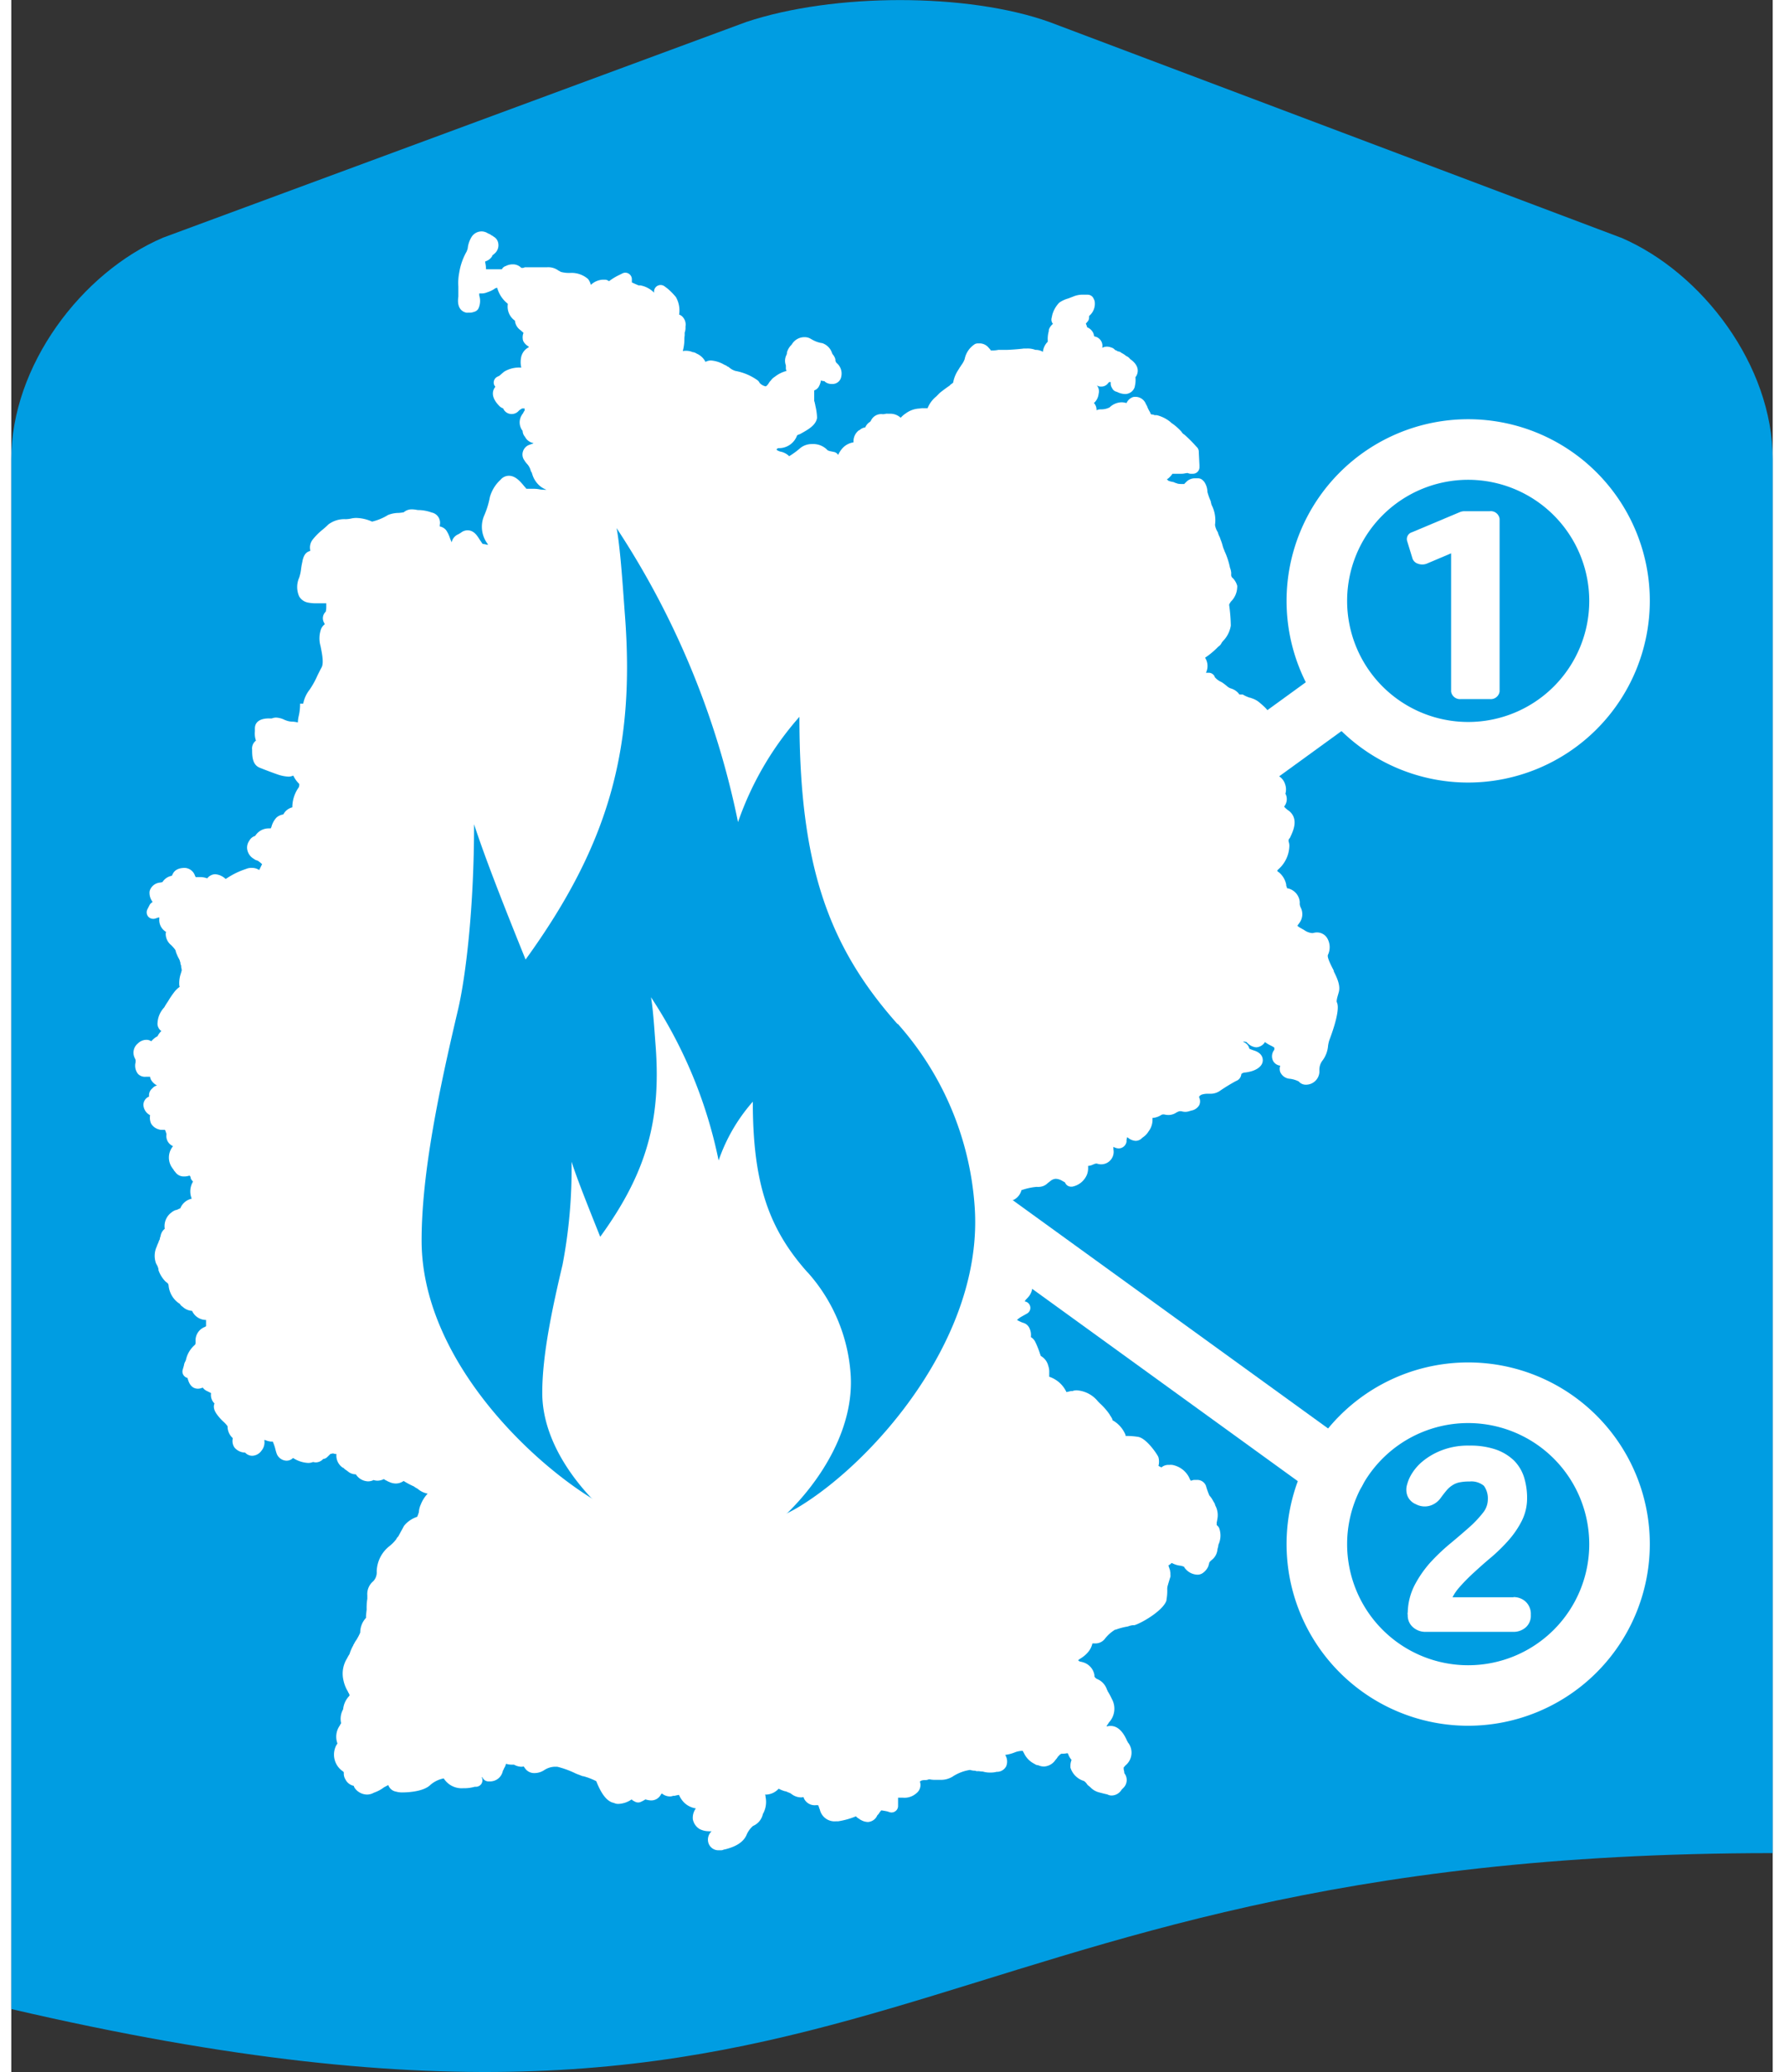 <?xml version="1.0" encoding="UTF-8"?>
<svg width="31px" height="36px" xmlns="http://www.w3.org/2000/svg" xmlns:xlink="http://www.w3.org/1999/xlink" id="Ebene_1" viewBox="0 0 297.83 350.3">
  <rect x="0" y="0" width="297.83" height="350.3" fill="#333333" stroke="none"/>
  <defs>
    <style>.cls-1{fill:none;}.cls-2{clip-path:url(#clip-path);}.cls-3{fill:#009de2;}.cls-4{fill:#fff;}</style>
    <clipPath id="clip-path" transform="translate(-522 -342.82)">
      <rect class="cls-1" x="522" y="342.82" width="297.83" height="350.3"></rect>
    </clipPath>
  </defs>
  <title>Gabi-Gas</title>
  <g class="cls-2">
    <path class="cls-3" d="M794.17,383l-96.64-36.46c-13.81-4.94-36.47-4.94-51.27,0L547.65,383C533.84,388.91,522,404.67,522,420.45v262c148.89,34.64,148.93-26.35,297.83-26.36V420.45c0-15.78-11.85-31.54-25.66-37.46" transform="translate(-522 -342.82)"></path>
  </g>
  <g class="cls-2">
    <path class="cls-4" d="M745.69,507.05l-.26-.5c-.65-1.26-.92-2-.81-2.3a3,3,0,0,0-.1-2.8,2,2,0,0,0-1.75-1,2.14,2.14,0,0,0-.65.1,1.26,1.26,0,0,1-.27,0,2.74,2.74,0,0,1-1.25-.51l-.53-.3a3.74,3.74,0,0,1-.58-.38.41.41,0,0,0,0-.11,3.58,3.58,0,0,0,.28-.37,2.47,2.47,0,0,0,.21-2.72l-.06-.19a1.29,1.29,0,0,1-.06-.48,1.49,1.49,0,0,0,0-.21,2.59,2.59,0,0,0-2-2.28l-.12,0a4.26,4.26,0,0,1-.17-.49.76.76,0,0,0,0-.15,3.57,3.57,0,0,0-1.15-2,1.18,1.18,0,0,0-.28-.2.21.21,0,0,1-.06-.08.36.36,0,0,0,0-.11c0-.06.1-.12.15-.18a5.45,5.45,0,0,0,1.87-3.93,2.1,2.1,0,0,0-.13-.8c0-.06,0-.23,0-.27a.61.61,0,0,0,.07-.14.89.89,0,0,0,.23-.34l.13-.28c.38-.86,1.29-2.85-.4-4.16a3.63,3.63,0,0,1-.79-.69,2,2,0,0,0,.32-2,.7.7,0,0,0-.1-.16,2.66,2.66,0,0,0-.08-1.72l-.06-.16a2.44,2.44,0,0,0-1.69-1.41,1.59,1.59,0,0,0-.74-.16,3.66,3.66,0,0,1-.66-.1c0-.15-.09-.29-.14-.41l-.06-.17a1.15,1.15,0,0,0-.12-.25,3.38,3.38,0,0,1-.3-.86,2.6,2.6,0,0,0-.58-1.46,3.47,3.47,0,0,1,.49-.69,2,2,0,0,0,.22-.26l.05-.05a1.61,1.61,0,0,0,.28-.24,2.55,2.55,0,0,0,.42-2.91.66.66,0,0,0-.09-.19.08.08,0,0,1,0-.05.88.88,0,0,1,0-.33l.07-.06a1.72,1.72,0,0,0,.53-1.23c0-1.12-1.06-2-1.92-2.73a3.72,3.72,0,0,0-1.29-.71l-.23-.09-.06,0a5.11,5.11,0,0,1-1.24-.55h-.57a2.63,2.63,0,0,0-1.36-1,2,2,0,0,1-.61-.3,9.63,9.63,0,0,0-1-.77l-.22-.11a3,3,0,0,1-1-.79l0-.07a1.11,1.11,0,0,0-1-.64H724a2.57,2.57,0,0,0,.05-2.17.34.34,0,0,0-.06-.12l-.13-.26a13.08,13.08,0,0,0,2.23-1.87,1.39,1.39,0,0,0,.56-.64l.21-.28a4.78,4.78,0,0,0,1.34-2.62,27.38,27.38,0,0,0-.27-3.44,1,1,0,0,1,0-.15,4.29,4.29,0,0,1,.28-.47,3.54,3.54,0,0,0,1.07-2.37,1.27,1.27,0,0,0,0-.34,3.08,3.08,0,0,0-.74-1.27.69.69,0,0,0-.13-.11.77.77,0,0,1-.14-.55v-.23a1.06,1.06,0,0,0-.05-.31c0-.17-.11-.38-.17-.62a12.35,12.35,0,0,0-.93-2.79l0-.05a4.74,4.74,0,0,1-.29-.78,7,7,0,0,0-.28-.88c-.08-.2-.15-.4-.2-.57a3.68,3.68,0,0,1-.35-.88,3,3,0,0,1-.47-1.23,5.63,5.63,0,0,0-.59-3.4,3.85,3.85,0,0,0-.1-.4v0a.79.79,0,0,0-.08-.31,9.56,9.56,0,0,1-.51-1.46,3.1,3.1,0,0,0-.53-1.69,1.37,1.37,0,0,0-.16-.18l-.12-.12a1.11,1.11,0,0,0-.77-.31h-.48a2,2,0,0,0-1.59.69,1.12,1.12,0,0,0-.26.27H720a3.47,3.47,0,0,1-.8-.06,1.82,1.82,0,0,0-.4-.13h0a1.25,1.25,0,0,0-.36-.15,3.59,3.59,0,0,1-.79-.21,3,3,0,0,0-.26-.23,2.48,2.48,0,0,0,.53-.44,2.68,2.68,0,0,0,.41-.51h1.55a2.73,2.73,0,0,0,.59-.07,3.19,3.19,0,0,1,.37-.05h.1a1.08,1.08,0,0,0,.5.12h.35a1.1,1.1,0,0,0,1.11-1.11v-.35s-.11-2.17-.11-2.17v-.1a1.12,1.12,0,0,0-.34-.79l-.1-.1a24.46,24.46,0,0,0-2-2l-.16-.1s-.11-.06-.3-.34a.7.7,0,0,0-.13-.16,9,9,0,0,0-1.38-1.22l-.1-.07a.43.43,0,0,1-.17-.13l-.13-.12a5.91,5.91,0,0,0-2.31-1.15l-.27,0h-.1a1.06,1.06,0,0,0-.5-.12h-.06a2.76,2.76,0,0,1-.17-.27.43.43,0,0,0,0-.07,5.15,5.15,0,0,1-.48-.93.67.67,0,0,0-.09-.21l-.16-.29a1.89,1.89,0,0,0-1.62-1.2h-.24a1.06,1.06,0,0,0-.35.05,1.84,1.84,0,0,0-1.06,1,2.85,2.85,0,0,0-.86-.13,3,3,0,0,0-2,.86,3.08,3.08,0,0,1-1.43.33,1.81,1.81,0,0,0-.78.15.25.25,0,0,1,0-.12,1.7,1.7,0,0,0-.44-1.1,2.4,2.4,0,0,0,.79-1.55,1.6,1.6,0,0,0-.31-1.45h0a1.11,1.11,0,0,0,.65.22h.11a1.41,1.41,0,0,0,1.17-.59l.09-.1.07-.07.27,0a3.29,3.29,0,0,0,0,.42,1.48,1.48,0,0,0,.12.41l.13.23a1.09,1.09,0,0,0,.79.59,3.19,3.19,0,0,0,1.38.37,1.7,1.7,0,0,0,1.65-1.24s0-.05,0-.06a4.5,4.5,0,0,0,.11-1.51c0-.08.11-.17.16-.27.23-.41.68-1.63-1.06-2.83a1.47,1.47,0,0,0-.63-.5l-.13-.09a3.42,3.42,0,0,0-.69-.44,1,1,0,0,0-.64-.27,1.22,1.22,0,0,0-.44-.22l0,0-.09-.09a1.17,1.17,0,0,0-.6-.35,1.92,1.92,0,0,0-.7-.14,1.67,1.67,0,0,0-.8.2,1.61,1.61,0,0,0-1.34-1.93h0a1.14,1.14,0,0,0-.09-.26l0-.09a1.9,1.9,0,0,0-1.12-1.19,0,0,0,0,1,0,0,3.21,3.21,0,0,0-.22-.62l.28-.33a1.06,1.06,0,0,0,.27-.72v-.11l0-.1a1,1,0,0,1,.17-.19,2.67,2.67,0,0,0,.78-2.29,1.2,1.2,0,0,0-.09-.29l-.11-.23a1.09,1.09,0,0,0-1-.63h-.6a4.1,4.1,0,0,0-1.85.32l-.45.17a3.83,3.83,0,0,1-.46.17,4.92,4.92,0,0,0-1.31.6,1.09,1.09,0,0,0-.17.13,4.85,4.85,0,0,0-1.13,2l-.13.6a1.11,1.11,0,0,0,.24.94,2.19,2.19,0,0,0-.7,1l0,.09a.61.61,0,0,0,0,.12,4.87,4.87,0,0,0-.18,1.55v.26a2.81,2.81,0,0,0-.82,1.71,2.29,2.29,0,0,0-1.27-.33h0l-.14-.05a3.63,3.63,0,0,0-1.31-.18h-.51c-.81.11-2.44.23-3.06.23h-1a1.09,1.09,0,0,0-.26,0,4.75,4.75,0,0,1-1.17.09h-.1a.92.92,0,0,0-.19-.28,1.14,1.14,0,0,1-.11-.11,2,2,0,0,0-1.51-.8h-.36a1.21,1.21,0,0,0-.49.11,3.9,3.9,0,0,0-1.75,2.55,3.81,3.81,0,0,1-.55,1,1.38,1.38,0,0,0-.14.24h0a.76.76,0,0,0-.17.23l-.2.33a5.64,5.64,0,0,0-.89,2.19l-.12.09a.39.39,0,0,0-.1.08,1.24,1.24,0,0,0-.36.31c-.45.3-1.13.8-1.64,1.21l-.1.09-.52.53a4.92,4.92,0,0,0-1.48,2h-.79a.58.58,0,0,0-.18,0l-.38.05a4.25,4.25,0,0,0-2.36.84,4.07,4.07,0,0,0-.73.61l-.11.11a2.58,2.58,0,0,0-1.72-.68h-.48a1.26,1.26,0,0,0-.27,0,2.31,2.31,0,0,1-.56.08,1.9,1.9,0,0,0-2,1.1,1,1,0,0,1-.16.2,2,2,0,0,0-.8.94l0,0a1.62,1.62,0,0,0-.93.43.88.88,0,0,0-.36.24,2.35,2.35,0,0,0-.69,1.85v0a3.13,3.13,0,0,0-2,1.15l-.05.06a4.47,4.47,0,0,0-.55.91,1.09,1.09,0,0,0-.73-.5l-.54-.11a2.27,2.27,0,0,1-.5-.16,3.31,3.31,0,0,0-2.64-1.06,3.09,3.09,0,0,0-2,.68,13.12,13.12,0,0,1-1.87,1.37,2.86,2.86,0,0,0-1.57-.79c-.11-.06-.21-.09-.3-.13l-.18-.09a.56.56,0,0,1-.08-.15,0,0,0,0,1,0,0c.18-.2.26-.2.38-.2a3.24,3.24,0,0,0,3.08-2.14.68.68,0,0,1,.22-.14,1.58,1.58,0,0,0,.36-.14c1.28-.71,2.6-1.44,2.8-2.68a1.1,1.1,0,0,0,0-.18,10.4,10.4,0,0,0-.29-1.92c0-.14-.06-.27-.08-.39a1.46,1.46,0,0,0-.11-.39v-1.78a1.4,1.4,0,0,0,.83-.74,3.12,3.12,0,0,0,.31-.95,1.67,1.67,0,0,0,.63.12l0,.06a1.77,1.77,0,0,0,1.24.42,1.49,1.49,0,0,0,1.57-1.26,2.32,2.32,0,0,0-.66-2.17,1.22,1.22,0,0,0-.17-.15,1.52,1.52,0,0,1-.17-.39.49.49,0,0,0,0-.11,1,1,0,0,0,0-.1,2.1,2.1,0,0,0-.47-.85,1.15,1.15,0,0,0-.08-.15,2.6,2.6,0,0,0-1.73-1.74l-.08,0a4.89,4.89,0,0,1-1.61-.6l-.18-.1a1.87,1.87,0,0,0-1-.29A2.46,2.46,0,0,0,654,401l-.08.11a2.9,2.9,0,0,0-.77,1.3c0,.05,0,.09,0,.14a.9.9,0,0,1-.1.31,2.17,2.17,0,0,0-.08,1.72v.48a1,1,0,0,0,.11.47,5.29,5.29,0,0,0-2,1,2.11,2.11,0,0,0-.61.56l-.15.17a1.28,1.28,0,0,0-.17.22c-.37.61-.56.65-.61.65h0a1.88,1.88,0,0,1-1-.57,1.47,1.47,0,0,0-.3-.41,9.29,9.29,0,0,0-3.78-1.62,2.8,2.8,0,0,1-.94-.48c-.12-.11-.24-.18-.34-.26l-.08,0a1.06,1.06,0,0,0-.43-.26l-.13-.06a5.19,5.19,0,0,0-2.24-.71,1.89,1.89,0,0,0-.92.24,3,3,0,0,0-1.49-1.4,1.69,1.69,0,0,0-.54-.24l-.11,0a2.91,2.91,0,0,0-1.11-.24,2.6,2.6,0,0,0-.59.05,7.61,7.61,0,0,0,.27-2,4.51,4.51,0,0,1,.05-.65c0-.14,0-.3,0-.47a2.23,2.23,0,0,0,.14-.89V398a1.87,1.87,0,0,0-.34-1.43,1.51,1.51,0,0,0-.74-.57h0a4.52,4.52,0,0,0-.48-2.84.63.63,0,0,0-.13-.2,11.31,11.31,0,0,0-1.34-1.35l-.52-.39a1.11,1.11,0,0,0-1.77.89v.18a1.59,1.59,0,0,1-.13-.13,4.36,4.36,0,0,0-2.16-1.09l-.12,0-.19,0c-.39-.16-.83-.35-1.15-.51v-.53a1.11,1.11,0,0,0-1.1-1.11,1.06,1.06,0,0,0-.5.12l-.48.24h0a10,10,0,0,0-1.79,1.08,1.1,1.1,0,0,0-.7-.26h-.37a3.22,3.22,0,0,0-2,.88,2.65,2.65,0,0,0-.37-.86,2.09,2.09,0,0,0-.14-.17,4.28,4.28,0,0,0-2.81-1,5.46,5.46,0,0,1-1.77-.17,1.57,1.57,0,0,0-.37-.21,2.89,2.89,0,0,0-1.92-.57h-3.57a.85.85,0,0,0-.45.1,2.06,2.06,0,0,1-.36,0,1.94,1.94,0,0,0-1.46-.59,2.49,2.49,0,0,0-1.15.28,1.08,1.08,0,0,0-.67.55h-2.68a5.33,5.33,0,0,0-.14-1.15c0-.07,0-.12,0-.17a2.08,2.08,0,0,0,1.18-.89.21.21,0,0,1,0-.06l0-.05a2,2,0,0,0,.25-.2l.1-.09a1.83,1.83,0,0,0,.69-1.7,1.56,1.56,0,0,0-.82-1.22c-.09-.08-.18-.13-.26-.19l-.07,0h0a1.05,1.05,0,0,0-.44-.27l-.22-.11a1.94,1.94,0,0,0-1-.3,2,2,0,0,0-1.75,1l0,0a4.63,4.63,0,0,0-.62,1.91l-.17.48a10.49,10.49,0,0,0-1.26,3.58,9.14,9.14,0,0,0-.15,2.34c0,.16,0,.33,0,.49v1.23c-.32,2.14.85,2.61,1.37,2.71a1.46,1.46,0,0,0,.22,0h.36a2.08,2.08,0,0,0,.7-.14,1.14,1.14,0,0,0,.76-.59,3.09,3.09,0,0,0,.12-2.19.31.31,0,0,0,0-.1,1.6,1.6,0,0,0,0-.23l.36,0a2.39,2.39,0,0,0,1-.2,4.6,4.6,0,0,0,1.28-.62l.11-.08.13,0,.15-.09a5.14,5.14,0,0,0,1.62,2.58,1.62,1.62,0,0,1,.19.18,2.89,2.89,0,0,0,1.2,2.83,2.19,2.19,0,0,0,.95,1.61l.21.19.29.26a2,2,0,0,0-.13,1,1.06,1.06,0,0,0,.18.55,2.05,2.05,0,0,0,.81.75l0,.18-.06,0a2.4,2.4,0,0,0-1.12,1.35.7.7,0,0,0-.06.19,4.16,4.16,0,0,0,0,1.86,4.88,4.88,0,0,0-2.86.66l-.11.08-.73.63-.35.17a1.11,1.11,0,0,0-.61,1,1,1,0,0,0,.26.66l0,.06c-.44.56-.87,1.7.78,3.31l0,0a1.49,1.49,0,0,0,.29.2l.31.15,0,.07a1.55,1.55,0,0,0,1.47.85,1.58,1.58,0,0,0,1.14-.56,1.8,1.8,0,0,1,.38-.27l.17-.11h.43a.22.22,0,0,0,0,.08v.28a1.36,1.36,0,0,0-.26.45s0,0,0,0h0a1.27,1.27,0,0,0-.21.29,2.31,2.31,0,0,0,.13,2.69,1.55,1.55,0,0,0,.4,1,2,2,0,0,0,1.46,1.07l-.22.12a1.32,1.32,0,0,0-.35.12,1.73,1.73,0,0,0-1.22,1.13,1.65,1.65,0,0,0,.22,1.53l.06.09a1.37,1.37,0,0,0,.13.2l.18.23a2.67,2.67,0,0,1,.69,1.17.7.7,0,0,0,.08.2,2.13,2.13,0,0,0,.16.28s0,.07,0,.09l.05.13a4.14,4.14,0,0,0,1,1.69,3.56,3.56,0,0,0,1.39.9,2.45,2.45,0,0,1-.48,0,4.29,4.29,0,0,1-.77-.08,5.31,5.31,0,0,0-.91-.08c-.24,0-.46,0-.67,0l-.39,0c-.18,0-.19,0-.25-.09s-.15-.18-.24-.28c-.67-.82-1.51-1.83-2.64-1.83a1.85,1.85,0,0,0-1.42.68,6.24,6.24,0,0,0-1.8,2.93,14.4,14.4,0,0,1-1,3.21,4.81,4.81,0,0,0,.4,4.38l.31.46-.07,0-.13,0a3.53,3.53,0,0,0-.63-.13l-.08,0a1.58,1.58,0,0,1-.2-.26l-.3-.44c-.45-.72-1-1.61-2.08-1.61a1.78,1.78,0,0,0-1.07.37,5,5,0,0,1-.49.3,1.89,1.89,0,0,0-1.12,1.36c-.1-.21-.18-.44-.27-.66a5.44,5.44,0,0,0-.65-1.37,1.81,1.81,0,0,0-1.08-.65,2,2,0,0,1,0-.26,1.77,1.77,0,0,0-1.38-2.1,7,7,0,0,0-2-.41c-.18,0-.38,0-.6-.05a4.32,4.32,0,0,0-.74-.07,2,2,0,0,0-1.38.49,6.59,6.59,0,0,1-.88.11,4.91,4.91,0,0,0-1.78.35A9,9,0,0,1,583,431a6.85,6.85,0,0,0-2.65-.62,3.83,3.83,0,0,0-.93.11,5.38,5.38,0,0,1-.89.1,4.46,4.46,0,0,0-2.93.9c-.23.24-.55.52-.89.81a10.66,10.66,0,0,0-1.75,1.74,2.18,2.18,0,0,0-.42,1.75l0,.17c-.95.23-1.16,1.1-1.31,1.7l0,.07A11.83,11.83,0,0,0,571,439a7,7,0,0,1-.33,1.49,3.91,3.91,0,0,0,0,3.14,2.19,2.19,0,0,0,1.58,1.07,6.9,6.9,0,0,0,1.4.11c.38,0,.77,0,1.13,0l.48,0c0,.22,0,.42,0,.62a3.52,3.52,0,0,1-.09.8,1.5,1.5,0,0,0-.26,1.9c.06.13.08.16.07.25a1.8,1.8,0,0,0-.69,1.06,4.69,4.69,0,0,0,0,2.6l.06.31c.18.9.52,2.58.12,3.29-.22.39-.45.87-.7,1.37a14.65,14.65,0,0,1-1.32,2.39,5.49,5.49,0,0,0-1.09,2.37h-.53a8.74,8.74,0,0,1-.22,2.05,5.83,5.83,0,0,0-.15,1v.13a5.08,5.08,0,0,0-1-.14,2.94,2.94,0,0,1-.69-.1,5,5,0,0,1-.61-.22,3.51,3.51,0,0,0-1.37-.36,1.9,1.9,0,0,0-.73.14,4.81,4.81,0,0,1-.5,0c-.59,0-2.37.09-2.37,1.71,0,.16,0,.32,0,.47a3.65,3.65,0,0,0,.18,1.57,1.66,1.66,0,0,0-.65,1.53c0,1,0,2.55,1.3,3.06.62.25,2.18.85,2.92,1.1a6.59,6.59,0,0,0,1.9.4,1.9,1.9,0,0,0,.84-.18,4.73,4.73,0,0,0,1,1.4,1.13,1.13,0,0,1-.06.57,5.81,5.81,0,0,0-1.1,3.4A2.35,2.35,0,0,0,568,480.5a2.37,2.37,0,0,0-1,.4l-.17.14a3.66,3.66,0,0,0-.85,1.59l-.09.18,0,.05h-.38a2.68,2.68,0,0,0-2.27,1.27,1.68,1.68,0,0,0-1,.82,2,2,0,0,0-.37,1.28A2.26,2.26,0,0,0,563,488l.1.07a1.23,1.23,0,0,0,.32.17l.23.07a4.53,4.53,0,0,1,.77.62.78.78,0,0,0-.1.15l-.4.82a2.15,2.15,0,0,0-1.23-.36,2.22,2.22,0,0,0-1,.18,13.15,13.15,0,0,0-3.23,1.56l-.22.13a2.83,2.83,0,0,0-1.77-.8,1.75,1.75,0,0,0-1.34.7,3.42,3.42,0,0,0-1.16-.22h-.81c0-.07-.06-.14-.09-.2a1.91,1.91,0,0,0-1.73-1.35c-1.34,0-1.86.6-2.06,1.08a1,1,0,0,0-.12.25,2.36,2.36,0,0,0-1.6,1.07l0,0-.36.08a2,2,0,0,0-1.78,1.35,1.29,1.29,0,0,0-.05.35,2.53,2.53,0,0,0,.52,1.56l-.12.12a1.06,1.06,0,0,0-.4.44l-.36.71a1.13,1.13,0,0,0,.15,1.23,1.11,1.11,0,0,0,.84.37,1.06,1.06,0,0,0,.35-.05l.54-.18h.14v.21a2.33,2.33,0,0,0,1.14,2.23,1.21,1.21,0,0,0-.06.38,2.45,2.45,0,0,0,.92,1.85c.65.66.73.85.78,1a.37.37,0,0,1,0,.09,9.18,9.18,0,0,0,.42,1l.12.22a1.48,1.48,0,0,1,.16.39.9.9,0,0,0,.08.23.65.65,0,0,1,0,.13,2.18,2.18,0,0,0,.13.43,1.42,1.42,0,0,1,0,.2c.11.47.14.65,0,.87l0,.09a5.08,5.08,0,0,0-.32,2,1.07,1.07,0,0,0,.06.35.41.41,0,0,1,0,.07,4.19,4.19,0,0,0-1,1,13.49,13.49,0,0,0-.81,1.19l-.21.34a9.34,9.34,0,0,0-.57.92,4.18,4.18,0,0,0-1.15,2.86,1.57,1.57,0,0,0,.65,1.15,3.15,3.15,0,0,0-.65.89,2.24,2.24,0,0,0-.57.37,3.57,3.57,0,0,0-.48.47,1.46,1.46,0,0,0-.82-.25,2.08,2.08,0,0,0-1.45.62,2,2,0,0,0-.56,2.38l.06.14a2.78,2.78,0,0,1,.12.26v.4a2.26,2.26,0,0,0,.31,1.84,1.15,1.15,0,0,0,.14.17,1.62,1.62,0,0,0,1.25.44h.58l.17,0a1.37,1.37,0,0,0,.28.7,2.44,2.44,0,0,0,.9.77,1.43,1.43,0,0,0-.79.48,1.5,1.5,0,0,0-.57,1.29v.11a1.52,1.52,0,0,0-.95,1.44,2.06,2.06,0,0,0,1.13,1.7,2.47,2.47,0,0,0,.17,1.42,2.2,2.2,0,0,0,1.35,1,1.13,1.13,0,0,0,.36.06h.24a2.82,2.82,0,0,0,.39,0,1.13,1.13,0,0,0,.11.22,2,2,0,0,0,.13.4.94.94,0,0,1,0,.32,1.86,1.86,0,0,0,1.13,1.82,3,3,0,0,0-.14,3.67,1.46,1.46,0,0,0,.2.25,1.1,1.1,0,0,0,.28.4,1.73,1.73,0,0,0,1.54.8,2.48,2.48,0,0,0,.81-.12h.15a1.63,1.63,0,0,1,.15.32.58.58,0,0,0,0,.14,2.43,2.43,0,0,0,.39.53,3.21,3.21,0,0,0-.22,2.89,2.68,2.68,0,0,0-1.93,1.62l-.23.1c-.12.06-.25.11-.37.18l-.1,0a2.19,2.19,0,0,0-.81.44,2.85,2.85,0,0,0-1.12,2.75,1.93,1.93,0,0,0-.71,1.25,2.27,2.27,0,0,0-.13.43c0,.06,0,.13-.06.2s-.12.29-.18.44-.09.22-.14.31l-.06.15-.07.21a3.69,3.69,0,0,0-.11,2.9.75.75,0,0,1,.07.12,2.36,2.36,0,0,1,.33.85.78.78,0,0,0,0,.14,5.15,5.15,0,0,0,1.08,1.8,2.45,2.45,0,0,0,.43.36h0a.67.67,0,0,1,.2.43,4.11,4.11,0,0,0,.92,2.24,3.89,3.89,0,0,0,.87.79.39.39,0,0,0,.11.06,1.07,1.07,0,0,0,.37.42l.16.13a2.49,2.49,0,0,0,1.54.64,2.6,2.6,0,0,0,2.36,1.54c0,.3,0,.59,0,.82a1.85,1.85,0,0,1,0,.24s-.11.06-.17.11a2.44,2.44,0,0,0-1.6,2.12.76.76,0,0,0,0,.15v.35l0,.11c-.05.24-.05.24-.12.31a4.63,4.63,0,0,0-1.5,2.5.06.06,0,0,0,0,0v0a1,1,0,0,0-.06.2,1.92,1.92,0,0,0-.29.79l-.21.73a1.09,1.09,0,0,0,.44,1.2.77.77,0,0,0,.38.17c.19.77.59,1.82,1.77,1.82a2,2,0,0,0,.8-.19,1.88,1.88,0,0,0,.64.55l.21.1c.12.06.37.18.56.29a2,2,0,0,0,.58,1.75c-.39.92.37,1.82.8,2.34a8.73,8.73,0,0,0,.73.76,4.42,4.42,0,0,1,.68.75,2.67,2.67,0,0,0,.87,2s0,.06,0,.1a1.93,1.93,0,0,0,.31,1.51,2.42,2.42,0,0,0,1.71.84l.08,0,0,0a1.62,1.62,0,0,0,1.21.54,2,2,0,0,0,1.54-.84,2.22,2.22,0,0,0,.49-1.82h.15l.16.07a3.52,3.52,0,0,0,.8.19l.32,0a.34.34,0,0,1,.05.12,6.61,6.61,0,0,1,.35,1c.06.24.12.49.22.79a1.84,1.84,0,0,0,1.71,1.32,1.52,1.52,0,0,0,1.1-.46,5.18,5.18,0,0,0,2.53.84,2.13,2.13,0,0,0,.86-.16,2,2,0,0,0,.48.07,1.72,1.72,0,0,0,1.23-.58l0,0a1.07,1.07,0,0,0,.67-.31l.49-.48.06-.06.45-.09a2,2,0,0,0,.57.11,2.44,2.44,0,0,0,1.1,2.32l.07,0,.06.06a2.15,2.15,0,0,0,.51.4,1.09,1.09,0,0,0,.17.13,2,2,0,0,0,1.24.51h.13a2.52,2.52,0,0,0,2,1.19,2,2,0,0,0,1-.22,2.07,2.07,0,0,0,.68.11,2.54,2.54,0,0,0,1.06-.27,1.9,1.9,0,0,0,.51.29,1.07,1.07,0,0,0,.32.16,2.73,2.73,0,0,0,1.21.3,2.35,2.35,0,0,0,1.3-.43,13,13,0,0,0,1.43.78.35.35,0,0,0,.14.06,1.93,1.93,0,0,1,.29.17,2.74,2.74,0,0,0,.39.24l0,0,.12.07a3.57,3.57,0,0,0,1.69.82,5.88,5.88,0,0,0-1.18,1.88,3.67,3.67,0,0,0-.3,1.15l0,.08a6.44,6.44,0,0,1-.29.81,4.73,4.73,0,0,0-2.11,1.39,1.49,1.49,0,0,0-.2.29c-.11.22-.25.48-.4.73l-.44.82a.44.44,0,0,1-.14.18,1.19,1.19,0,0,0-.25.38,7,7,0,0,1-1.18,1.19,5.6,5.6,0,0,0-2.12,4.23,2.18,2.18,0,0,1-.59,1.68,2.8,2.8,0,0,0-1,2.37v.59a9.52,9.52,0,0,0-.11,1.83c-.05.34-.08.73-.11,1.06,0,.11,0,.22,0,.34A3.63,3.63,0,0,0,581,618.8a7.25,7.25,0,0,1-.38.79,3.9,3.9,0,0,0-.19.35,4,4,0,0,0-.41.64c-.06.11-.12.22-.19.33l0,.05a7,7,0,0,0-.64,1.48v0a6.72,6.72,0,0,0-.41.72,4.86,4.86,0,0,0-.63,3.65,6,6,0,0,0,.79,2c0,.11.11.21.15.29a.43.43,0,0,1,.05.13l.07.17-.1.16a3.75,3.75,0,0,0-1,2.22,3.27,3.27,0,0,0-.34,2.35v0l-.06.09a.87.87,0,0,0-.14.27l0,0a3.28,3.28,0,0,0-.42,3.07,1.25,1.25,0,0,0-.11.18,1.05,1.05,0,0,0-.17.29,3.41,3.41,0,0,0,1,4.09l.13.1c.22.15.22.15.22.39a1.79,1.79,0,0,0,.27,1,2,2,0,0,0,1.4,1.1l.12.28.07.11a2.59,2.59,0,0,0,2.11,1.09,2.35,2.35,0,0,0,1.11-.31,6,6,0,0,0,1.74-.93c.23-.11.47-.24.7-.37a1.69,1.69,0,0,0,1.34,1.12,3.55,3.55,0,0,0,1.07.13c.58,0,3.51-.06,4.72-1.28a4.88,4.88,0,0,1,2.25-1.09,3.58,3.58,0,0,0,3.29,1.66,6.59,6.59,0,0,0,1.94-.24h.21a1.13,1.13,0,0,0,.9-.46,1.14,1.14,0,0,0,.15-1l-.06-.17.1,0h0a1.11,1.11,0,0,0,1,.72H603a2.2,2.2,0,0,0,2.12-1.8l0,0a1.65,1.65,0,0,0,.2-.42,2,2,0,0,0,.32-.76,3.7,3.7,0,0,0,.91.15l.4,0,.06,0a2.67,2.67,0,0,0,1.21.35,2,2,0,0,0,.43-.05,2.64,2.64,0,0,0,.22.32,1.87,1.87,0,0,0,1.62.8,3,3,0,0,0,1.65-.52,3.45,3.45,0,0,1,1.69-.55h.48a15.27,15.27,0,0,1,3,1.08,7.09,7.09,0,0,0,.72.29l.56.22.1,0a11.09,11.09,0,0,1,2.22.85c.9,2.27,1.85,3.46,3,3.68a1.55,1.55,0,0,0,.74.16,4.18,4.18,0,0,0,2.24-.76,1.17,1.17,0,0,0,.37.28l.23.12a1.11,1.11,0,0,0,.5.12,1,1,0,0,0,.49-.12l.3-.14.45-.26a3.43,3.43,0,0,0,.9.17,1.83,1.83,0,0,0,1.71-1A3.12,3.12,0,0,0,632,646a2.13,2.13,0,0,0,1.37.51,1.36,1.36,0,0,0,.54-.11h0a1.18,1.18,0,0,0,.27,0,5.49,5.49,0,0,1,.72-.15,4.15,4.15,0,0,0,.85,1.28,3.6,3.6,0,0,0,2,1,2.69,2.69,0,0,0-.52,1.68,1.13,1.13,0,0,0,.06.36,2.43,2.43,0,0,0,1,1.39.35.35,0,0,0,.12.07,3.32,3.32,0,0,0,1.45.36,2.59,2.59,0,0,0,.56,0,1.93,1.93,0,0,0-.54,2,1.77,1.77,0,0,0,1.76,1.22H642a1.07,1.07,0,0,0,.52-.14.2.2,0,0,0,.11,0c1.29-.32,3.08-.94,3.72-2.52a4.13,4.13,0,0,1,1.06-1.45,2.81,2.81,0,0,0,1.55-1.61,1.7,1.7,0,0,0,.1-.32s0-.1.09-.21a4.16,4.16,0,0,0,.38-2.8.83.83,0,0,0,0-.15l-.08-.21a3,3,0,0,0,2.3-1,5.36,5.36,0,0,0,1.1.44l.11,0a5.16,5.16,0,0,0,.49.21l.33.14a1,1,0,0,0,.17.13,2.65,2.65,0,0,0,1.57.55,2.4,2.4,0,0,0,.46-.05.61.61,0,0,1,0,.11,2,2,0,0,0,2.13,1.25,1.46,1.46,0,0,0,.31,0,2.58,2.58,0,0,1,.16.39,1.46,1.46,0,0,0,.13.34,2.55,2.55,0,0,0,2.74,2h.37a13.27,13.27,0,0,0,3-.84,1.71,1.71,0,0,0,.56.43.62.62,0,0,0,.25.17,2.51,2.51,0,0,0,1.21.36,1.83,1.83,0,0,0,1.53-1c0-.07.09-.14.14-.21l0,0a1.37,1.37,0,0,0,.16-.18,3.53,3.53,0,0,1,.44-.58c.58.09,1,.17,1.07.2l.3.1a1.13,1.13,0,0,0,.36.06,1.09,1.09,0,0,0,.64-.21,1.07,1.07,0,0,0,.46-.9v-1.39h.81A3,3,0,0,0,675,646a1.76,1.76,0,0,0,.63-2c.24-.21.47-.26,1-.26a1.18,1.18,0,0,0,.49-.12l.19,0a3.72,3.72,0,0,0,.63.08H679a3.78,3.78,0,0,0,2.16-.54l.1-.07a7.4,7.4,0,0,1,2.83-1.06,5.3,5.3,0,0,0,.6.12c.15,0,.31,0,.49.08a.77.77,0,0,0,.26,0,3.32,3.32,0,0,1,.52.06c.15,0,.31,0,.49.06a4,4,0,0,0,1.14.12,3.54,3.54,0,0,0,1-.12,1.75,1.75,0,0,0,1.63-.94,2.07,2.07,0,0,0-.17-1.92,6.59,6.59,0,0,0,1.58-.41l0,0a3.71,3.71,0,0,1,1.39-.28h0a1,1,0,0,0,.09.18l.11.19A3.82,3.82,0,0,0,695,641a1.46,1.46,0,0,0,.51.23.33.33,0,0,1,.12,0,2.37,2.37,0,0,0,1,.22,2.47,2.47,0,0,0,1.92-1.11,2.85,2.85,0,0,0,.41-.54l.1-.1c.28-.3.36-.37.54-.41h.14a4.14,4.14,0,0,0,.77-.08l.09,0,0,0a.64.64,0,0,1,.1.13,3,3,0,0,0,.58,1,2.46,2.46,0,0,0-.19,1.09.78.78,0,0,0,0,.22,3.42,3.42,0,0,0,2.29,2.25,2.06,2.06,0,0,1,.54.58,1.21,1.21,0,0,0,.23.22,3.88,3.88,0,0,1,.31.26,3.09,3.09,0,0,0,1.53.88c.81.21.94.24,1.35.33a1.44,1.44,0,0,0,.68.18,2,2,0,0,0,1.73-1l.25-.25a1.86,1.86,0,0,0,.2-2.52,2.4,2.4,0,0,0-.11-.62v0a.68.68,0,0,1,0-.14.89.89,0,0,1,0-.22,1.56,1.56,0,0,0,.26-.3,2.79,2.79,0,0,0,.59-3.75l-.12-.14c0-.06-.1-.19-.15-.28l0,0c-.72-1.68-1.66-2.54-2.79-2.54a2.71,2.71,0,0,0-.67.09s0-.07,0-.1a.83.83,0,0,1,.08-.12,2.92,2.92,0,0,0,.3-.45,3.41,3.41,0,0,0,.49-4,10.81,10.81,0,0,0-.71-1.31c0-.08-.07-.17-.11-.25a2.91,2.91,0,0,0-1.68-1.8c-.24-.12-.44-.34-.44-.5a1,1,0,0,0,0-.17,2.72,2.72,0,0,0-2-2.17,1.55,1.55,0,0,0-.36-.08l-.2-.08a.6.6,0,0,1-.18-.16.91.91,0,0,1,.31-.24l.16-.11a4.94,4.94,0,0,0,1.35-1.22,3.37,3.37,0,0,0,.58-1.28s0,0,0,0h.43a2,2,0,0,0,1.49-.57,1.1,1.1,0,0,0,.15-.16,6.43,6.43,0,0,1,1.76-1.59l.1,0a10.68,10.68,0,0,1,2-.53l.2-.06a3.09,3.09,0,0,1,.69-.17l.27,0c1.06-.27,4.91-2.44,5.44-4.21l0-.11a8.49,8.49,0,0,0,.13-1.63,2.16,2.16,0,0,1,.07-.72.08.08,0,0,1,0,0c.23-.81.45-1.5.46-1.52a1.27,1.27,0,0,0,0-.34v-.24a1.24,1.24,0,0,0-.06-.37l0-.12c-.13-.38-.22-.65-.28-.85a1.7,1.7,0,0,0,.54-.41l.13.05a3.92,3.92,0,0,0,1.43.42,3.55,3.55,0,0,1,.57.18l0,.05a1.18,1.18,0,0,0,.2.28,2.77,2.77,0,0,0,2,1,1.53,1.53,0,0,0,1.05-.36,2.67,2.67,0,0,0,.86-1.13l0-.09a1.08,1.08,0,0,0,.11-.4,1,1,0,0,1,.12-.21l.21-.21a2.57,2.57,0,0,0,1.08-1.91c.06-.21.1-.39.13-.53s0-.21.07-.32a3.71,3.71,0,0,0,.1-2.67,1,1,0,0,0-.26-.39l-.17-.17a1.37,1.37,0,0,1,0-.16.7.7,0,0,0,0-.16.69.69,0,0,1,0-.13,2.62,2.62,0,0,0,.09-.47,3.46,3.46,0,0,0-.19-2.1.93.93,0,0,1-.05-.1c-.07-.15-.11-.22-.12-.26a1,1,0,0,0-.18-.43l-.17-.29a3.92,3.92,0,0,0-.62-.89A13.24,13.24,0,0,1,724,594a1.57,1.57,0,0,0-1.46-1h-.48a1.23,1.23,0,0,0-.5.12h-.13a2,2,0,0,1-.27-.52,4,4,0,0,0-2.88-2.14l-.09,0a.79.79,0,0,0-.3,0h-.24a1.8,1.8,0,0,0-1.18.43l-.5-.26a2.82,2.82,0,0,0,0-1.44.94.94,0,0,0-.06-.15c-.27-.54-2-3.1-3.4-3.32a12.41,12.41,0,0,0-2.1-.15.8.8,0,0,0,0-.15,5,5,0,0,0-2.23-2.52.62.62,0,0,1,0-.14.89.89,0,0,0-.08-.17c-.08-.15-.16-.28-.23-.39a1,1,0,0,1-.13-.2l-.06-.11A11.2,11.2,0,0,0,706,580l-.13-.14-.14-.14a5,5,0,0,0-3.52-1.86,2,2,0,0,0-.81.13h0a.8.8,0,0,0-.27,0c-.23.05-.49.12-.72.16a4.92,4.92,0,0,0-2.91-2.59c0-.25,0-.54,0-.67a3.06,3.06,0,0,0-.16-1.17,2.6,2.6,0,0,0-1.26-1.67c-.05-.12-.09-.25-.14-.38a15,15,0,0,0-.85-2.1,1.94,1.94,0,0,0-.7-.72,2.65,2.65,0,0,0-.34-1.7,1.65,1.65,0,0,0-1-.72,6.27,6.27,0,0,1-1-.47,4.55,4.55,0,0,1,.62-.48l1.07-.6a1.09,1.09,0,0,0,.53-1.24,1.11,1.11,0,0,0-.92-.82,1.8,1.8,0,0,1,.34-.44l.06-.06.1-.11a2.85,2.85,0,0,0,.79-2.36l0-.1a2.47,2.47,0,0,0-1.33-1.44,2.2,2.2,0,0,0-.08-.78,2.71,2.71,0,0,0-2.32-1.73h-.31a3.36,3.36,0,0,1-.28-.27.94.94,0,0,0-.29-.2l-.17-.11-.27-.17a4,4,0,0,0-.83-.56l-.28-.17a1.39,1.39,0,0,0-.35-.16.73.73,0,0,1-.2-.07,1.45,1.45,0,0,1-1.16-2.49,1.26,1.26,0,0,0,.81.28c1.06,0,1.45-1.16,1.58-1.54.21-.65.37-1.19.49-1.63s.21-.71.28-.88a3,3,0,0,0,.93-1.9,2.72,2.72,0,0,1,.57-.25,2.51,2.51,0,0,0,1.35-1.58s0-.05,0-.07a10.47,10.47,0,0,1,2.62-.57,2,2,0,0,0,.45,0,2.16,2.16,0,0,0,1.4-.64l.44-.34a1.51,1.51,0,0,1,.94-.38,2.36,2.36,0,0,1,1.08.35l.46.26a1.1,1.1,0,0,0,1,.72l.2,0a3.38,3.38,0,0,0,2.52-2.07,3.21,3.21,0,0,0,.17-1.44,2.07,2.07,0,0,0,.61-.13l.27-.11a1.69,1.69,0,0,1,.44-.15.58.58,0,0,1,.2,0,2.11,2.11,0,0,0,2.78-2.36,2.39,2.39,0,0,1,0-.48,1.79,1.79,0,0,0,.89.27,1.36,1.36,0,0,0,1.32-1.13l0-.26a1.94,1.94,0,0,1,.13-.52,2.24,2.24,0,0,0,1.4.63,1.49,1.49,0,0,0,1.09-.47c.06-.06.12-.09.16-.13a3.2,3.2,0,0,0,.95-1,3.26,3.26,0,0,0,.66-2.17v-.1a3.12,3.12,0,0,0,1.46-.49.82.82,0,0,1,.27-.1l.25,0a3.26,3.26,0,0,0,.72.09,2.35,2.35,0,0,0,1.3-.39,2.46,2.46,0,0,1,.56-.25l.14,0,.16,0a2.59,2.59,0,0,0,.68.11,2.39,2.39,0,0,0,.73-.13l.31-.09a1.9,1.9,0,0,0,1.32-.91,1.51,1.51,0,0,0,0-1.28.47.47,0,0,1,0-.19,1,1,0,0,1,.64-.37,2.7,2.7,0,0,1,.67-.09h.62a2.79,2.79,0,0,0,1.67-.56,30.06,30.06,0,0,1,2.63-1.6,1.34,1.34,0,0,0,.89-1.17.92.92,0,0,1,.66-.26,7.84,7.84,0,0,0,.85-.16c.48-.11,2.07-.61,2.12-1.88,0-.44-.14-1.23-1.42-1.66a9,9,0,0,1-.85-.32,1.5,1.5,0,0,0-1-1.12s0-.07,0-.1l.49.07.2.2.09.08a2.26,2.26,0,0,0,1.39.63,1.86,1.86,0,0,0,1.47-.89,5.62,5.62,0,0,0,1,.6c.18.09.43.23.55.31a.63.63,0,0,1,0,.44,1.72,1.72,0,0,0-.2,1.79,1.56,1.56,0,0,0,1.23.85,1.64,1.64,0,0,0,0,1.08,1.92,1.92,0,0,0,1.66,1.14,4.63,4.63,0,0,1,1.47.45,1.56,1.56,0,0,0,1.24.55,2.28,2.28,0,0,0,2.25-2.09l0-.35a2.56,2.56,0,0,1,.55-1.68,4.77,4.77,0,0,0,.92-2.48,5.23,5.23,0,0,1,.2-.89c0-.05,2-5,1.29-6.43-.12-.23.09-.92.22-1.38l.09-.32c.35-1.19-.35-2.57-.91-3.68" transform="translate(-522 -342.82)"></path>
    <path class="cls-4" d="M745.93,596.67a5.1,5.1,0,0,1-3-1l-90.17-65.27a5.11,5.11,0,0,1,0-8.27l90.17-65.46a5.12,5.12,0,1,1,6,8.28l-84.48,61.31,84.48,61.14a5.11,5.11,0,0,1-3,9.25" transform="translate(-522 -342.82)"></path>
    <path class="cls-3" d="M671.83,515.92C660.1,502.7,655.26,489,655.26,464a53.11,53.11,0,0,0-10.38,17.8,141.84,141.84,0,0,0-20.53-49.7c.67,3.48,1.14,11.27,1.42,14.87,1.68,22.43-2.69,38.55-16.81,58.06-3.64-9-6.85-17.17-8.71-22.87,0,14-1.39,25.73-2.72,31.37-3.19,13.53-6.15,27.57-6.15,39,0,19.87,18.41,37.56,29.83,44.23a37.92,37.92,0,0,0,11.46,4v.07H633c.3.06.58.17.89.23v-.2a58,58,0,0,0,15.28-.61,28.8,28.8,0,0,0,5.86-2.61c12.66-7.59,31.52-28.8,29.85-51a51.77,51.77,0,0,0-13-30.75" transform="translate(-522 -342.82)"></path>
    <path class="cls-4" d="M656.62,557.9c-6.54-7.34-9.24-15-9.24-28.84A29.51,29.51,0,0,0,641.6,539a78.54,78.54,0,0,0-11.44-27.6c.37,1.92.63,6.26.79,8.25.93,12.46-1.5,21.42-9.37,32.25-2-5-3.82-9.53-4.85-12.69a86,86,0,0,1-1.52,17.41c-1.78,7.52-3.43,15.31-3.43,21.66,0,11,10.26,20.87,16.63,24.57a20.94,20.94,0,0,0,6.38,2.23v0H635c.16,0,.32.09.49.12v-.11a32.67,32.67,0,0,0,8.52-.33,16.19,16.19,0,0,0,3.26-1.46c7.06-4.21,17.58-16,16.64-28.32a28.72,28.72,0,0,0-7.27-17.08" transform="translate(-522 -342.82)"></path>
    <path class="cls-4" d="M768.34,583.39a20.47,20.47,0,1,0,20.47,20.47,20.49,20.49,0,0,0-20.47-20.47m0,51.17a30.71,30.71,0,1,1,30.71-30.7,30.74,30.74,0,0,1-30.71,30.7" transform="translate(-522 -342.82)"></path>
    <path class="cls-4" d="M768.34,423.93a20.47,20.47,0,1,0,20.47,20.47,20.49,20.49,0,0,0-20.47-20.47m0,51.18a30.71,30.71,0,1,1,30.71-30.71,30.74,30.74,0,0,1-30.71,30.71" transform="translate(-522 -342.82)"></path>
    <path class="cls-4" d="M758.93,437.26a1.41,1.41,0,0,0,.93.86,2.1,2.1,0,0,0,1.44,0l4.15-1.76v23.36A1.51,1.51,0,0,0,767.1,461H772a1.5,1.5,0,0,0,1.65-1.28V430.53a1.5,1.5,0,0,0-1.65-1.29h-4.28a2.08,2.08,0,0,0-.78.15l-8.11,3.41a1.2,1.2,0,0,0-.82,1.46Z" transform="translate(-522 -342.82)"></path>
    <path class="cls-4" d="M776,612.84H765.69a8,8,0,0,1,1.12-1.64,30.18,30.18,0,0,1,2.52-2.56c.93-.86,1.92-1.74,3-2.64a29.35,29.35,0,0,0,2.91-2.88,15.68,15.68,0,0,0,2.18-3.23,8.51,8.51,0,0,0,.88-3.82,11.78,11.78,0,0,0-.5-3.47,7,7,0,0,0-1.71-2.87,8.42,8.42,0,0,0-3.08-1.87,13.38,13.38,0,0,0-4.47-.66,12.29,12.29,0,0,0-4.61.77,11.6,11.6,0,0,0-3.17,1.79,8.53,8.53,0,0,0-1.94,2.17,6.65,6.65,0,0,0-.8,1.82,3,3,0,0,0,0,1.81,2.59,2.59,0,0,0,1.48,1.55,3.14,3.14,0,0,0,2.47.22,3.46,3.46,0,0,0,1.67-1.21c.39-.54.75-1,1.09-1.4a4.13,4.13,0,0,1,1-.85,3.29,3.29,0,0,1,1.12-.45,8.12,8.12,0,0,1,1.72-.15A3.31,3.31,0,0,1,771,594a3.64,3.64,0,0,1,.66,2.32,3.59,3.59,0,0,1-.84,2.26,18.77,18.77,0,0,1-2.38,2.5c-1,.88-2.07,1.8-3.22,2.75a34.17,34.17,0,0,0-3.31,3.16,18.94,18.94,0,0,0-2.62,3.79,10.55,10.55,0,0,0-1.17,4.6.9.9,0,0,0,0,.44,2.61,2.61,0,0,0,1,2.18,3.17,3.17,0,0,0,2,.69H776a3.13,3.13,0,0,0,2-.7,2.61,2.61,0,0,0,.93-2.17,2.85,2.85,0,0,0-.92-2.28,3,3,0,0,0-2-.73" transform="translate(-522 -342.82)"></path>
  </g>
</svg>
